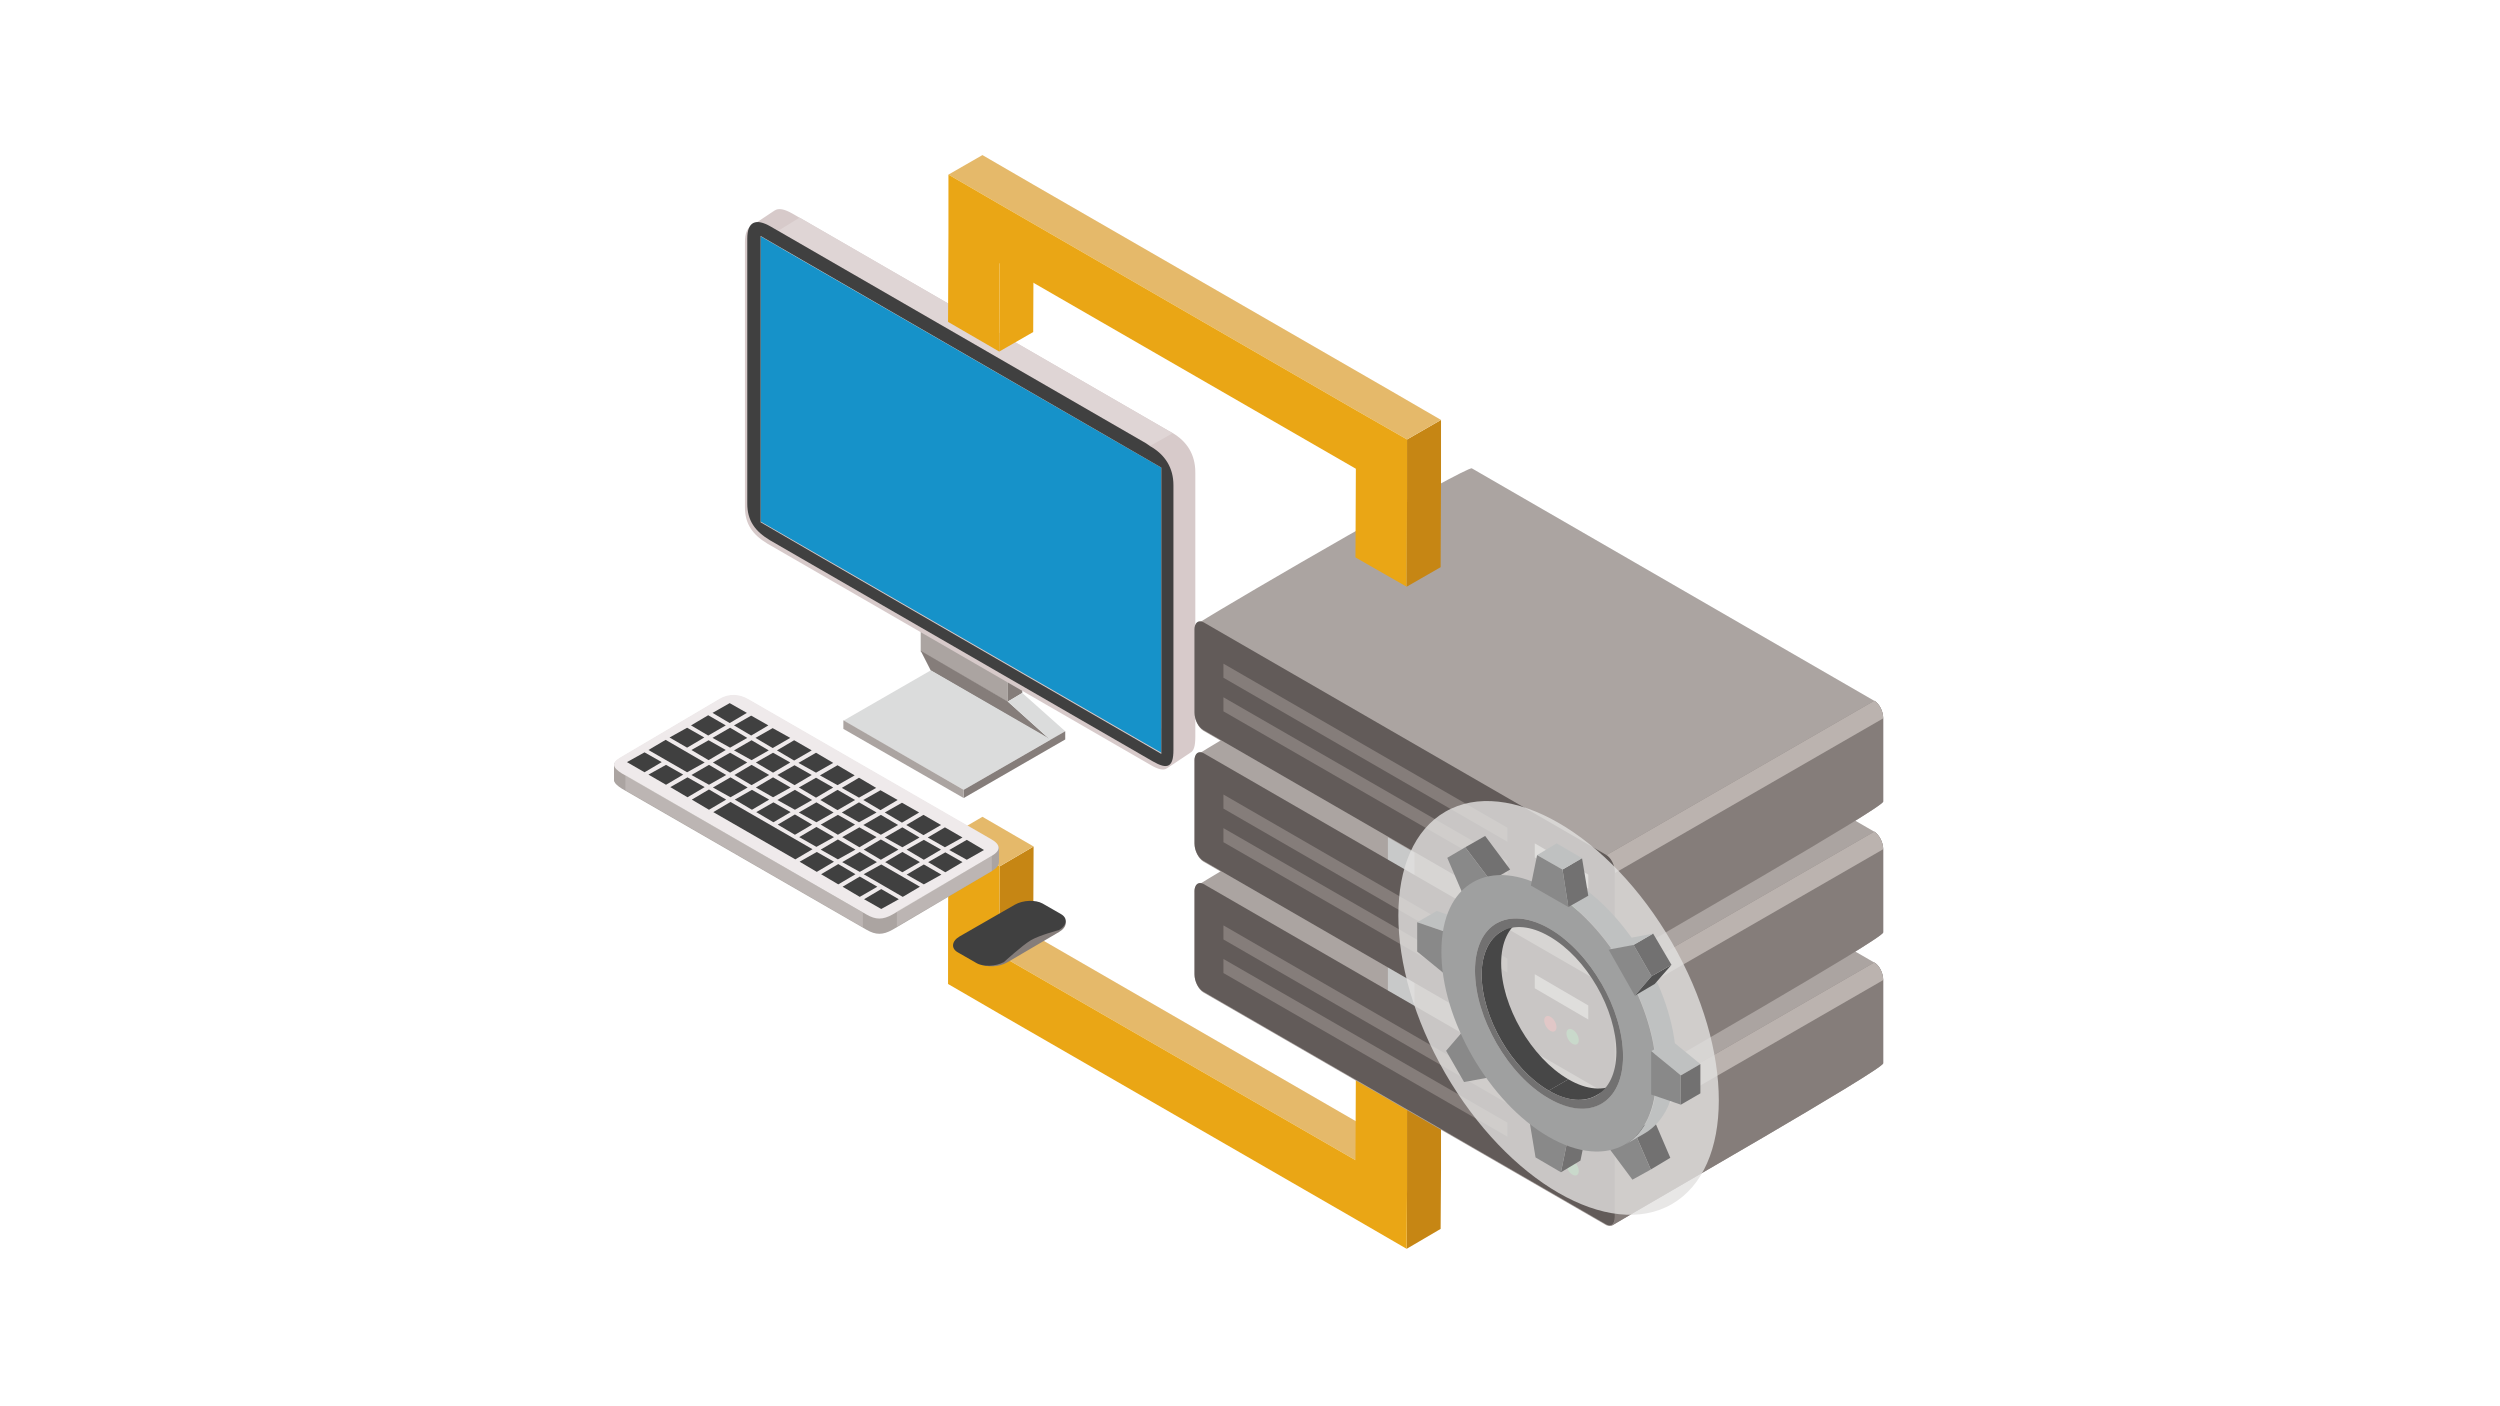 <?xml version="1.0" encoding="utf-8"?>
<!-- Generator: Adobe Illustrator 27.5.0, SVG Export Plug-In . SVG Version: 6.00 Build 0)  -->
<svg version="1.1" xmlns="http://www.w3.org/2000/svg" xmlns:xlink="http://www.w3.org/1999/xlink" x="0px" y="0px"
	 viewBox="0 0 640 360" style="enable-background:new 0 0 640 360;" xml:space="preserve">
<style type="text/css">
	.st0{fill:#FFFFFF;}
	.st1{fill:#C68614;}
	.st2{fill:#E5B96A;}
	.st3{fill:#EAA615;}
	.st4{fill:#857D7A;}
	.st5{fill:#404040;}
	.st6{fill:#ABA4A1;}
	.st7{fill:#D7CACA;}
	.st8{fill:#1692C9;}
	.st9{fill:#DBDCDC;}
	.st10{fill:#DFD5D5;}
	.st11{fill:#EFEAEB;}
	.st12{opacity:0.4;fill:#D4D0CE;}
	.st13{fill:#BBB3AF;}
	.st14{fill:#C8C9C9;}
	.st15{fill:#EEEEEE;}
	.st16{fill:#625B59;}
	.st17{fill:#D4D0CE;}
	.st18{fill:#DC5E62;}
	.st19{fill:#63BA78;}
	.st20{opacity:0.8;fill:#E2E1E0;}
	.st21{fill:#BFC1C1;}
	.st22{fill:#898989;}
	.st23{fill:#727171;}
	.st24{enable-background:new    ;}
	.st25{fill:#9FA0A0;}
	.st26{fill:#474747;}
	.st27{fill:#515151;}
</style>
<g id="レイヤー_1">
	<rect class="st0" width="640" height="360"/>
</g>
<g id="レイヤー_2">
	<g>
		<g>
			<g>
				<polygon class="st1" points="255.9,221.8 264.6,216.7 264.5,239.3 255.8,244.4 				"/>
			</g>
			<g>
				<polygon class="st2" points="242.8,214.2 251.5,209.1 264.6,216.7 255.9,221.8 				"/>
			</g>
			<g>
				<polygon class="st2" points="255.8,244.4 264.5,239.3 355.7,292 347,297 				"/>
			</g>
			<polygon class="st1" points="360.2,282 360.2,304.6 360.1,319.7 368.8,314.6 368.9,299.6 368.9,276.9 			"/>
			<g>
				<polygon class="st2" points="347.1,274.4 355.8,269.4 368.9,276.9 360.2,282 				"/>
			</g>
			<g>
				<polygon class="st3" points="360.2,282 360.2,304.6 360.1,319.7 347,312.1 255.8,259.5 242.7,251.9 242.7,236.8 242.8,214.2 
					255.9,221.8 255.8,244.4 347,297 347.1,274.4 				"/>
			</g>
		</g>
		<g>
			<g>
				<path class="st4" d="M250.7,246.7l-4.7-2.7c-1.8-1-1.6-2.9,0.5-4.1l13.3-7.8c2.1-1.2,5.3-1.3,7.1-0.3l4.7,2.7
					c1.8,1,1.6,2.9-0.5,4.1l-13.3,7.8C255.7,247.6,252.5,247.7,250.7,246.7z"/>
				<path class="st5" d="M249.9,246.5l-4.7-2.7c-1.8-1-1.6-2.9,0.5-4.1l14.1-8.1c2.1-1.2,5.3-1.3,7.1-0.3l4.7,2.7
					c1.8,1,1.6,2.9-0.5,4.1c0,0-5,1.3-7.2,2.6s-6.9,5.6-6.9,5.6C254.9,247.4,251.7,247.6,249.9,246.5z"/>
			</g>
			<g>
				<polygon class="st6" points="258,179.7 235.7,166.8 235.7,156 258,168.9 				"/>
				<polygon class="st4" points="261.7,177.4 258,179.6 258,168.8 261.7,166.7 				"/>
				<path class="st7" d="M300.1,110.8l-1.1-0.6l-96.1-55.5c-2.1-1.2-3.6-1.5-4.6-0.8c-0.1,0-0.2,0.1-0.3,0.2c-0.1,0-0.2,0.1-0.3,0.2
					c-0.1,0-0.2,0.1-0.3,0.2c-0.1,0-0.2,0.1-0.3,0.2c-0.1,0-0.2,0.1-0.3,0.2c-0.1,0-0.2,0.1-0.3,0.2c-0.1,0-0.2,0.1-0.3,0.2
					c-0.1,0-0.2,0.1-0.3,0.2c-0.1,0-0.2,0.1-0.3,0.2c-0.1,0-0.2,0.1-0.3,0.2c-0.1,0-0.2,0.1-0.3,0.2c-0.1,0-0.2,0.1-0.3,0.2
					c-0.1,0-0.2,0.1-0.3,0.2c-0.1,0-0.2,0.1-0.3,0.2c-0.1,0-0.2,0.1-0.3,0.2c-0.1,0-0.2,0.1-0.3,0.2c-0.1,0-0.2,0.1-0.3,0.2
					c-0.1,0-0.2,0.1-0.3,0.2c-0.1,0-0.2,0.1-0.3,0.2c-0.1,0-0.2,0.1-0.3,0.2c-1,0.5-1.6,1.8-1.6,4.1v67.8c0,4.4,2,7.1,5.8,9.4
					l98,56.6c2,1.2,3.4,1.5,4.2,0.9c0.1,0,0.2-0.1,0.3-0.2c0.1,0,0.2-0.1,0.3-0.2c0.1,0,0.2-0.1,0.3-0.2c0.1,0,0.2-0.1,0.3-0.2
					c0.1,0,0.2-0.1,0.3-0.2c0.1,0,0.2-0.1,0.3-0.2c0.1,0,0.2-0.1,0.3-0.2c0.1,0,0.2-0.1,0.3-0.2c0.1,0,0.2-0.1,0.3-0.2
					c0.1,0,0.2-0.1,0.3-0.2c0.1,0,0.2-0.1,0.3-0.2c0.1,0,0.2-0.1,0.3-0.2c0.1,0,0.2-0.1,0.3-0.2c0.1,0,0.2-0.1,0.3-0.2
					c0.1,0,0.2-0.1,0.3-0.2c0.1,0,0.2-0.1,0.3-0.2c0.1,0,0.2-0.1,0.3-0.2c0.1,0,0.2-0.1,0.3-0.2c0.1,0,0.2-0.1,0.3-0.2
					c0.1,0,0.2-0.1,0.3-0.2c0.9-0.4,1.3-1.7,1.3-4v-67.8C306,116.4,303.9,113,300.1,110.8z M200.3,63.7l97,56c0,0,0,48.8,0,66.8
					c-21.4-12.4-97-56-97-56C200.3,130.5,200.3,81.7,200.3,63.7z"/>
				<polygon class="st8" points="297.3,192.7 194.7,133.5 194.7,60.5 297.3,119.7 				"/>
				<polygon class="st4" points="269,189.5 238.3,171.7 235.7,166.6 258,179.6 				"/>
				<polygon class="st9" points="272.7,187.2 269,189.5 258,179.6 261.7,177.4 				"/>
				<polygon class="st9" points="246.7,202.2 215.9,184.5 238.3,171.6 269,189.3 				"/>
				<polygon class="st4" points="272.7,189.3 246.7,204.3 246.7,202.2 272.7,187.2 				"/>
				<polygon class="st6" points="246.7,204.3 215.9,186.6 215.9,184.4 246.7,202.2 				"/>
				<polygon class="st10" points="294.5,114.1 300.2,110.9 204.7,55.7 199.2,59.1 				"/>
				<path class="st5" d="M297.3,119.7c0,0,0,73.3,0,73.3c0,0-102.6-59.2-102.6-59.3c0,0,0-73.3,0-73.3L297.3,119.7z M293.4,113.5
					L197.3,58c-3.8-2.2-6-1.3-6,3.1v67.8c0,4.4,2,7.1,5.8,9.4l98,56.6c3.8,2.2,5.3,1.5,5.3-2.9v-67.8c0-4.4-2.1-7.8-6-10
					L293.4,113.5z"/>
				<g>
					<g>
						<path class="st6" d="M253,214.6l-61.4-35.4c-2.4-1.4-5-1.5-7.4-0.1l-25.4,15c-2.4,1.4-2,2.6,0.4,4.1l62.6,36.1
							c2.4,1.4,4.2,1.4,6.7,0l25.4-15c2.4-1.4,2.3-2.9-0.2-4.3L253,214.6z"/>
						<path class="st6" d="M253,214.8l-61.4-35.4c-2.4-1.4-5-1.5-7.4-0.1l-25.4,15c-2.4,1.4-2,2.6,0.4,4.1l62.6,36.1
							c2.4,1.4,4.2,1.4,6.7,0l25.4-15c2.4-1.4,2.3-2.9-0.2-4.3L253,214.8z"/>
						<path class="st6" d="M253,215l-61.4-35.4c-2.4-1.4-5-1.5-7.4-0.1l-25.4,15c-2.4,1.4-2,2.6,0.4,4.1l62.6,36.1
							c2.4,1.4,4.2,1.4,6.7,0l25.4-15c2.4-1.4,2.3-2.9-0.2-4.3L253,215z"/>
						<path class="st6" d="M253,215.1l-61.4-35.4c-2.4-1.4-5-1.5-7.4-0.1l-25.4,15c-2.4,1.4-2,2.6,0.4,4.1l62.6,36.1
							c2.4,1.4,4.2,1.4,6.7,0l25.4-15c2.4-1.4,2.3-2.9-0.2-4.3L253,215.1z"/>
						<path class="st6" d="M253,215.3l-61.4-35.4c-2.4-1.4-5-1.5-7.4-0.1l-25.4,15c-2.4,1.4-2,2.6,0.4,4.1l62.6,36.1
							c2.4,1.4,4.2,1.4,6.7,0l25.4-15c2.4-1.4,2.3-2.9-0.2-4.3L253,215.3z"/>
						<path class="st6" d="M253,215.5l-61.4-35.4c-2.4-1.4-5-1.5-7.4-0.1l-25.4,15c-2.4,1.4-2,2.6,0.4,4.1l62.6,36.1
							c2.4,1.4,4.2,1.4,6.7,0l25.4-15c2.4-1.4,2.3-2.9-0.2-4.3L253,215.5z"/>
						<path class="st6" d="M253,215.7l-61.4-35.4c-2.4-1.4-5-1.5-7.4-0.1l-25.4,15c-2.4,1.4-2,2.6,0.4,4.1l62.6,36.1
							c2.4,1.4,4.2,1.4,6.7,0l25.4-15c2.4-1.4,2.3-2.9-0.2-4.3L253,215.7z"/>
						<path class="st6" d="M253,215.8l-61.4-35.4c-2.4-1.4-5-1.5-7.4-0.1l-25.4,15c-2.4,1.4-2,2.6,0.4,4.1l62.6,36.1
							c2.4,1.4,4.2,1.4,6.7,0l25.4-15c2.4-1.4,2.3-2.9-0.2-4.3L253,215.8z"/>
						<path class="st6" d="M253,216l-61.4-35.4c-2.4-1.4-5-1.5-7.4-0.1l-25.4,15c-2.4,1.4-2,2.6,0.4,4.1l62.6,36.1
							c2.4,1.4,4.2,1.4,6.7,0l25.4-15c2.4-1.4,2.3-2.9-0.2-4.3L253,216z"/>
						<path class="st6" d="M253,216.2l-61.4-35.4c-2.4-1.4-5-1.5-7.4-0.1l-25.4,15c-2.4,1.4-2,2.6,0.4,4.1l62.6,36.1
							c2.4,1.4,4.2,1.4,6.7,0l25.4-15c2.4-1.4,2.3-2.9-0.2-4.3L253,216.2z"/>
						<path class="st6" d="M253,216.4l-61.4-35.4c-2.4-1.4-5-1.5-7.4-0.1l-25.4,15c-2.4,1.4-2,2.6,0.4,4.1l62.6,36.1
							c2.4,1.4,4.2,1.4,6.7,0l25.4-15c2.4-1.4,2.3-2.9-0.2-4.3L253,216.4z"/>
						<path class="st6" d="M253,216.5l-61.4-35.4c-2.4-1.4-5-1.5-7.4-0.1l-25.4,15c-2.4,1.4-2,2.6,0.4,4.1l62.6,36.1
							c2.4,1.4,4.2,1.4,6.7,0l25.4-15c2.4-1.4,2.3-2.9-0.2-4.3L253,216.5z"/>
						<path class="st6" d="M253,216.7l-61.4-35.4c-2.4-1.4-5-1.5-7.4-0.1l-25.4,15c-2.4,1.4-2,2.6,0.4,4.1l62.6,36.1
							c2.4,1.4,4.2,1.4,6.7,0l25.4-15c2.4-1.4,2.3-2.9-0.2-4.3L253,216.7z"/>
						<path class="st6" d="M253,216.9l-61.4-35.4c-2.4-1.4-5-1.5-7.4-0.1l-25.4,15c-2.4,1.4-2,2.6,0.4,4.1l62.6,36.1
							c2.4,1.4,4.2,1.4,6.7,0l25.4-15c2.4-1.4,2.3-2.9-0.2-4.3L253,216.9z"/>
						<path class="st6" d="M253,217.1l-61.4-35.4c-2.4-1.4-5-1.5-7.4-0.1l-25.4,15c-2.4,1.4-2,2.6,0.4,4.1l62.6,36.1
							c2.4,1.4,4.2,1.4,6.7,0l25.4-15c2.4-1.4,2.3-2.9-0.2-4.3L253,217.1z"/>
						<path class="st6" d="M253,217.2l-61.4-35.4c-2.4-1.4-5-1.5-7.4-0.1l-25.4,15c-2.4,1.4-2,2.6,0.4,4.1l62.6,36.1
							c2.4,1.4,4.2,1.4,6.7,0l25.4-15c2.4-1.4,2.3-2.9-0.2-4.3L253,217.2z"/>
						<path class="st6" d="M253,217.4L191.6,182c-2.4-1.4-5-1.5-7.4-0.1l-25.4,15c-2.4,1.4-2,2.6,0.4,4.1l62.6,36.1
							c2.4,1.4,4.2,1.4,6.7,0l25.4-15c2.4-1.4,2.3-2.9-0.2-4.3L253,217.4z"/>
						<path class="st6" d="M253,217.6l-61.4-35.4c-2.4-1.4-5-1.5-7.4-0.1l-25.4,15c-2.4,1.4-2,2.6,0.4,4.1l62.6,36.1
							c2.4,1.4,4.2,1.4,6.7,0l25.4-15c2.4-1.4,2.3-2.9-0.2-4.3L253,217.6z"/>
						<path class="st6" d="M253,217.7l-61.4-35.4c-2.4-1.4-5-1.5-7.4-0.1l-25.4,15c-2.4,1.4-2,2.6,0.4,4.1l62.6,36.1
							c2.4,1.4,4.2,1.4,6.7,0l25.4-15c2.4-1.4,2.3-2.9-0.2-4.3L253,217.7z"/>
						<path class="st6" d="M253,217.9l-61.4-35.4c-2.4-1.4-5-1.5-7.4-0.1l-25.4,15c-2.4,1.4-2,2.6,0.4,4.1l62.6,36.1
							c2.4,1.4,4.2,1.4,6.7,0l25.4-15c2.4-1.4,2.3-2.9-0.2-4.3L253,217.9z"/>
						<path class="st6" d="M253,218.1l-61.4-35.4c-2.4-1.4-5-1.5-7.4-0.1l-25.4,15c-2.4,1.4-2,2.6,0.4,4.1l62.6,36.1
							c2.4,1.4,4.2,1.4,6.7,0l25.4-15c2.4-1.4,2.3-2.9-0.2-4.3L253,218.1z"/>
						<path class="st6" d="M253,218.3l-61.4-35.4c-2.4-1.4-5-1.5-7.4-0.1l-25.4,15c-2.4,1.4-2,2.6,0.4,4.1l62.6,36.1
							c2.4,1.4,4.2,1.4,6.7,0l25.4-15c2.4-1.4,2.3-2.9-0.2-4.3L253,218.3z"/>
					</g>
					<path class="st11" d="M253,214.4L191.6,179c-2.4-1.4-5-1.5-7.4-0.1l-25.4,15c-2.4,1.4-2,2.6,0.4,4.1l62.6,36.1
						c2.4,1.4,4.2,1.4,6.7,0l25.4-15c2.4-1.4,2.3-2.9-0.2-4.3L253,214.4z"/>
					<polygon class="st12" points="160.1,198.4 160.1,202.3 220.9,237.4 220.9,233.6 					"/>
					<polygon class="st12" points="229.6,233.3 229.6,237.2 253.9,223 253.9,219.1 					"/>
				</g>
				<g>
					<g>
						<polygon class="st5" points="186.8,185.1 182.4,182.5 186.8,180 191.2,182.5 						"/>
						<polygon class="st5" points="192.3,188.3 187.9,185.7 192.3,183.2 196.7,185.7 						"/>
						<polygon class="st5" points="197.8,191.5 193.4,188.9 197.8,186.4 202.3,188.9 						"/>
						<polygon class="st5" points="203.3,194.7 198.9,192.1 203.3,189.5 207.8,192.1 						"/>
						<polygon class="st5" points="208.9,197.8 204.4,195.3 208.9,192.7 213.3,195.3 						"/>
						<polygon class="st5" points="214.4,201 209.9,198.5 214.4,195.9 218.8,198.5 						"/>
						<polygon class="st5" points="219.9,204.2 215.5,201.7 219.9,199.1 224.3,201.7 						"/>
						<polygon class="st5" points="225.4,207.4 221,204.8 225.4,202.3 229.8,204.8 						"/>
						<polygon class="st5" points="230.9,210.6 226.5,208 230.9,205.5 235.3,208 						"/>
						<polygon class="st5" points="236.4,213.8 232,211.2 236.4,208.6 240.9,211.2 						"/>
						<polygon class="st5" points="241.9,216.9 237.5,214.4 241.9,211.8 246.4,214.4 						"/>
						<polygon class="st5" points="247.5,220.1 243,217.6 247.5,215 251.9,217.6 						"/>
					</g>
					<g>
						<polygon class="st5" points="181.3,188.3 176.9,185.7 181.3,183.1 185.8,185.7 						"/>
						<polygon class="st5" points="186.9,191.4 182.4,188.9 186.9,186.3 191.3,188.9 						"/>
						<polygon class="st5" points="192.4,194.6 187.9,192.1 192.4,189.5 196.8,192.1 						"/>
						<polygon class="st5" points="197.9,197.8 193.5,195.2 197.9,192.7 202.3,195.2 						"/>
						<polygon class="st5" points="203.4,201 199,198.4 203.4,195.9 207.8,198.4 						"/>
						<polygon class="st5" points="208.9,204.2 204.5,201.6 208.9,199.1 213.3,201.6 						"/>
						<polygon class="st5" points="214.4,207.4 210,204.8 214.4,202.2 218.9,204.8 						"/>
						<polygon class="st5" points="219.9,210.5 215.5,208 219.9,205.4 224.4,208 						"/>
						<polygon class="st5" points="225.5,213.7 221,211.2 225.5,208.6 229.9,211.2 						"/>
						<polygon class="st5" points="231,216.9 226.5,214.4 231,211.8 235.4,214.4 						"/>
						<polygon class="st5" points="236.5,220.1 232.1,217.5 236.5,215 240.9,217.5 						"/>
						<polygon class="st5" points="242,223.3 237.6,220.7 242,218.2 246.4,220.7 						"/>
					</g>
					<g>
						<polygon class="st5" points="175.9,191.4 171.4,188.8 175.9,186.3 180.3,188.8 						"/>
						<polygon class="st5" points="181.4,194.6 177,192 181.4,189.5 185.8,192 						"/>
						<polygon class="st5" points="186.9,197.8 182.5,195.2 186.9,192.7 191.3,195.2 						"/>
						<polygon class="st5" points="192.4,201 188,198.4 192.4,195.8 196.9,198.4 						"/>
						<polygon class="st5" points="197.9,204.1 193.5,201.6 197.9,199 202.4,201.6 						"/>
						<polygon class="st5" points="203.5,207.3 199,204.8 203.5,202.2 207.9,204.8 						"/>
						<polygon class="st5" points="209,210.5 204.5,208 209,205.4 213.4,208 						"/>
						<polygon class="st5" points="214.5,213.7 210.1,211.1 214.5,208.6 218.9,211.1 						"/>
						<polygon class="st5" points="220,216.9 215.6,214.3 220,211.8 224.4,214.3 						"/>
						<polygon class="st5" points="225.5,220.1 221.1,217.5 225.5,214.9 230,217.5 						"/>
						<polygon class="st5" points="231,223.3 226.6,220.7 231,218.1 235.5,220.7 						"/>
						<polygon class="st5" points="236.5,226.4 232.1,223.9 236.5,221.3 241,223.9 						"/>
					</g>
					<polygon class="st5" points="175.9,197.7 166,192 170.4,189.4 180.4,195.2 					"/>
					<polygon class="st5" points="181.5,200.9 177,198.4 181.5,195.8 185.9,198.4 					"/>
					<polygon class="st5" points="187,204.1 182.5,201.6 187,199 191.4,201.6 					"/>
					<polygon class="st5" points="192.5,207.3 188.1,204.7 192.5,202.2 196.9,204.7 					"/>
					<polygon class="st5" points="198,210.5 193.6,207.9 198,205.4 202.4,207.9 					"/>
					<polygon class="st5" points="203.5,213.7 199.1,211.1 203.5,208.5 207.9,211.1 					"/>
					<polygon class="st5" points="209,216.8 204.6,214.3 209,211.7 213.5,214.3 					"/>
					<polygon class="st5" points="214.5,220 210.1,217.5 214.5,214.9 219,217.5 					"/>
					<polygon class="st5" points="220.1,223.2 215.6,220.7 220.1,218.1 224.5,220.7 					"/>
					<polygon class="st5" points="231.1,229.6 221.1,223.8 225.6,221.3 235.5,227 					"/>
					<polygon class="st5" points="165,197.7 160.5,195.1 165,192.6 169.4,195.1 					"/>
					<polygon class="st5" points="170.5,200.9 166,198.3 170.5,195.8 174.9,198.3 					"/>
					<polygon class="st5" points="176,204.1 171.6,201.5 176,199 180.4,201.5 					"/>
					<polygon class="st5" points="181.5,207.3 177.1,204.7 181.5,202.1 185.9,204.7 					"/>
					<polygon class="st5" points="203.6,220 182.6,207.9 187,205.3 208,217.4 					"/>
					<polygon class="st5" points="209.1,223.2 204.7,220.6 209.1,218.1 213.5,220.6 					"/>
					<polygon class="st5" points="214.6,226.4 210.2,223.8 214.6,221.2 219,223.8 					"/>
					<polygon class="st5" points="220.1,229.6 215.7,227 220.1,224.4 224.6,227 					"/>
					<polygon class="st5" points="225.6,232.7 221.2,230.2 225.6,227.6 230.1,230.2 					"/>
				</g>
			</g>
		</g>
		<g>
			<path class="st6" d="M479.8,246.4l-103-59.5c-1.2-0.7-59.7,33.1-70.3,39.8c-0.9,0.6-0.7,1.5-0.7,1.6v21.3c0,1.7,1,3.7,2.3,4.5
				l103,59.5c0.1,0.1,1.1,0.5,1.8,0c10-6,69.2-39.8,69.2-41.4v-21.3C482.1,249.1,481.1,247.1,479.8,246.4z"/>
			<path class="st4" d="M479.8,246.4L411.1,286c1.3,0.7,2.3,2.7,2.3,4.5v21.3c0,1.2-0.6,2-1.4,2c0.3,0,0.6,0,0.9-0.2
				c10-6,69.2-39.8,69.2-41.4v-21.3C482.1,249.1,481.1,247.1,479.8,246.4z"/>
			<path class="st13" d="M479.8,246.4L411.1,286c1.3,0.7,2.3,2.7,2.3,4.5l68.7-39.6C482.1,249.1,481.1,247.1,479.8,246.4z"/>
			<g>
				<path class="st6" d="M479.8,212.9l-103-59.5c-1.2-0.7-59.7,33.1-70.3,39.8c-0.9,0.6-0.7,1.5-0.7,1.6v21.3c0,1.7,1,3.7,2.3,4.5
					l103,59.5c0.1,0.1,1.1,0.5,1.8,0c10-6,69.2-39.8,69.2-41.4v-21.3C482.1,215.7,481.1,213.7,479.8,212.9z"/>
				<g>
					<path class="st4" d="M479.8,212.9l-68.7,39.6c1.3,0.7,2.3,2.7,2.3,4.5v21.3c0,1.2-0.6,2-1.4,2c0.3,0,0.6,0,0.9-0.2
						c10-6,69.2-39.8,69.2-41.4v-21.3C482.1,215.7,481.1,213.7,479.8,212.9z"/>
					<path class="st13" d="M479.8,212.9l-68.7,39.6c1.3,0.7,2.3,2.7,2.3,4.5l68.7-39.6C482.1,215.7,481.1,213.7,479.8,212.9z"/>
				</g>
			</g>
			<g>
				<polygon class="st14" points="362.1,284.5 355.3,280.5 355.3,194.3 362.1,194.6 				"/>
				<ellipse class="st15" cx="358.7" cy="194.3" rx="3.4" ry="2"/>
			</g>
			<g>
				<g>
					<path class="st6" d="M479.8,179.4l-103-59.5c-1.2-0.7-59.7,33.1-70.3,39.8c-0.9,0.6-0.7,1.5-0.7,1.6v21.3c0,1.7,1,3.7,2.3,4.5
						l103,59.5c0.1,0.1,1.1,0.5,1.8,0c10-6,69.2-39.8,69.2-41.4v-21.3C482.1,182.1,481.1,180.1,479.8,179.4z"/>
					<path class="st4" d="M479.8,179.4L411.1,219c1.3,0.7,2.3,2.7,2.3,4.5v21.3c0,1.2-0.6,2-1.4,2c0.3,0,0.6,0,0.9-0.2
						c10-6,69.2-39.8,69.2-41.4v-21.3C482.1,182.1,481.1,180.1,479.8,179.4z"/>
					<path class="st13" d="M479.8,179.4L411.1,219c1.3,0.7,2.3,2.7,2.3,4.5l68.7-39.6C482.1,182.1,481.1,180.1,479.8,179.4z"/>
				</g>
				<g>
					<path class="st16" d="M411.1,246.4l-103-59.5c-1.3-0.7-2.3-2.7-2.3-4.5v-21.3c0-1.7,1-2.5,2.3-1.8l103,59.5
						c1.3,0.7,2.3,2.7,2.3,4.5v21.3C413.4,246.4,412.4,247.2,411.1,246.4z"/>
					<g>
						<polygon class="st4" points="385.9,215.5 313.2,173.5 313.2,169.9 385.9,211.9 						"/>
						<polygon class="st17" points="406.6,227.5 392.9,219.5 392.9,215.9 406.6,223.9 						"/>
						<polygon class="st4" points="385.9,224 313.2,182.1 313.2,178.5 385.9,220.4 						"/>
						<g>
							
								<ellipse transform="matrix(0.866 -0.5 0.5 0.866 -61.119 229.073)" class="st18" cx="396.9" cy="228.6" rx="1.3" ry="2.2"/>
							
								<ellipse transform="matrix(0.866 -0.5 0.5 0.866 -62.008 232.392)" class="st19" cx="402.6" cy="231.9" rx="1.3" ry="2.2"/>
						</g>
					</g>
				</g>
			</g>
			<g>
				<path class="st16" d="M411.1,279.9l-103-59.5c-1.3-0.7-2.3-2.7-2.3-4.5v-21.3c0-1.7,1-2.5,2.3-1.8l103,59.5
					c1.3,0.7,2.3,2.7,2.3,4.5v21.3C413.4,279.9,412.4,280.7,411.1,279.9z"/>
				<polygon class="st4" points="385.9,249 313.2,207 313.2,203.4 385.9,245.4 				"/>
				<polygon class="st17" points="406.6,261 392.9,253 392.9,249.4 406.6,257.4 				"/>
				<polygon class="st4" points="385.9,257.5 313.2,215.6 313.2,212 385.9,253.9 				"/>
				<g>
					<ellipse transform="matrix(0.866 -0.5 0.5 0.866 -77.871 233.562)" class="st18" cx="396.9" cy="262.1" rx="1.3" ry="2.2"/>
					<ellipse transform="matrix(0.866 -0.5 0.5 0.866 -78.76 236.88)" class="st19" cx="402.6" cy="265.4" rx="1.3" ry="2.2"/>
				</g>
			</g>
			<g>
				<path class="st16" d="M411.1,313.4l-103-59.5c-1.3-0.7-2.3-2.7-2.3-4.5v-21.3c0-1.7,1-2.5,2.3-1.8l103,59.5
					c1.3,0.7,2.3,2.7,2.3,4.5v21.3C413.4,313.4,412.4,314.2,411.1,313.4z"/>
				<polygon class="st4" points="385.9,282.5 313.2,240.5 313.2,236.9 385.9,278.9 				"/>
				<polygon class="st17" points="406.6,294.5 392.9,286.5 392.9,282.9 406.6,290.9 				"/>
				<polygon class="st4" points="385.9,291 313.2,249.1 313.2,245.5 385.9,287.4 				"/>
				<g>
					<ellipse transform="matrix(0.866 -0.5 0.5 0.866 -94.623 238.051)" class="st18" cx="396.9" cy="295.6" rx="1.3" ry="2.2"/>
					<ellipse transform="matrix(0.866 -0.5 0.5 0.866 -95.513 241.369)" class="st19" cx="402.6" cy="298.9" rx="1.3" ry="2.2"/>
				</g>
			</g>
		</g>
		<g>
			<g>
				<polygon class="st3" points="255.9,67.4 264.6,62.3 264.5,85 255.8,90 				"/>
			</g>
			<polygon class="st1" points="360.2,112.5 360.2,127.6 360.1,150.2 368.8,145.2 368.9,122.6 368.9,107.5 			"/>
			<polygon class="st2" points="355.8,99.9 264.6,47.3 251.5,39.7 242.8,44.7 255.9,52.3 347.1,105 360.2,112.5 368.9,107.5 			"/>
			<g>
				<polygon class="st3" points="360.2,112.5 360.2,127.6 360.1,150.2 347,142.7 347.1,120 255.9,67.4 255.8,90 242.7,82.4 
					242.8,59.8 242.8,44.7 255.9,52.3 347.1,105 				"/>
			</g>
		</g>
	</g>
</g>
<g id="レイヤー_3">
	<g>
		<ellipse transform="matrix(0.866 -0.5 0.5 0.866 -75.537 234.099)" class="st20" cx="399" cy="258" rx="33.5" ry="58"/>
		<g>
			<g>
				<g>
					<g>
						<polygon class="st21" points="362.8,236.1 367.8,233.2 375.4,235.8 370.4,238.7 						"/>
					</g>
					<g>
						<polygon class="st22" points="370.4,238.7 370.4,249.8 362.8,243.6 362.8,236.1 						"/>
					</g>
				</g>
				<g>
					<g>
						<polygon class="st23" points="375.1,216.9 380.2,214 386.6,222.6 381.6,225.5 						"/>
					</g>
					<g>
						<polygon class="st22" points="375.1,216.9 381.6,225.5 374.7,229.4 370.5,219.6 						"/>
					</g>
				</g>
				<g class="st24">
					<g>
						<polygon class="st22" points="374.5,264 379.5,261.1 386.3,272.9 381.3,275.8 						"/>
					</g>
					<g>
						<polygon class="st22" points="374.5,264 381.3,275.8 374.8,277 370.2,269 						"/>
					</g>
				</g>
				<g>
					<g>
						<polygon class="st23" points="401.2,292.3 406.2,289.3 404.6,297.1 399.6,300.1 						"/>
					</g>
					<g>
						<polygon class="st22" points="401.2,292.3 399.6,300.1 393.1,296.3 391.5,286.7 						"/>
					</g>
				</g>
				<g>
					<g>
						<polygon class="st23" points="418.3,289.5 423.4,286.6 427.6,296.4 422.6,299.4 						"/>
					</g>
					<g>
						<polygon class="st22" points="418.3,289.5 422.6,299.4 417.9,302 411.5,293.4 						"/>
					</g>
				</g>
				<g>
					<g>
						<path class="st21" d="M421.1,290.1l-5,2.9c4.9-2.9,8-9,8-17.7c0-17.5-12.2-38.8-27.4-47.5l5-2.9c15.2,8.8,27.5,30.1,27.4,47.5
							C429.1,281.1,426,287.2,421.1,290.1z"/>
					</g>
					<g>
						<path class="st25" d="M396.6,227.8c15.2,8.8,27.5,30.1,27.4,47.5c0,17.5-12.4,24.5-27.6,15.7c-15.2-8.8-27.5-30.1-27.4-47.5
							C369,226.1,381.4,219,396.6,227.8z M396.5,281.2c10.5,6,19,1.2,19-10.8c0-12-8.4-26.7-18.9-32.7c-10.5-6-19-1.2-19,10.8
							C377.6,260.5,386,275.2,396.5,281.2"/>
					</g>
					<g>
						<g>
							<path class="st26" d="M413.7,277.5l-5,2.9c-3.1,1.8-7.5,1.6-12.2-1.2l5-2.9C406.3,279.1,410.6,279.3,413.7,277.5z"/>
						</g>
						<g>
							<path class="st26" d="M384.3,238.5l5-2.9c-3.1,1.8-5,5.6-5,11c0,10.9,7.7,24.2,17.2,29.7l-5,2.9
								c-9.5-5.5-17.2-18.8-17.2-29.7C379.3,244.1,381.3,240.3,384.3,238.5z"/>
						</g>
					</g>
					<g>
						<path class="st23" d="M396.6,237.7c10.5,6,18.9,20.7,18.9,32.7c0,12-8.5,16.9-19,10.8c-10.5-6-18.9-20.7-18.9-32.7
							C377.6,236.5,386.1,231.7,396.6,237.7z M396.5,279.2c9.5,5.5,17.2,1.1,17.3-9.8c0-10.9-7.6-24.2-17.2-29.7
							c-9.5-5.5-17.2-1.1-17.3,9.8C379.3,260.4,387,273.7,396.5,279.2"/>
					</g>
				</g>
			</g>
			<g>
				<g>
					<g>
						<polygon class="st23" points="400,222.6 405,219.7 406.6,229.3 401.5,232.2 						"/>
					</g>
					<g>
						<polygon class="st21" points="393.5,218.9 398.5,215.9 405,219.7 400,222.6 						"/>
					</g>
					<g>
						<polygon class="st22" points="400,222.6 401.5,232.2 391.9,226.7 393.5,218.9 						"/>
					</g>
				</g>
				<g>
					<g>
						<g>
							<polygon class="st27" points="422.8,249.9 427.9,247 423.6,251.9 418.5,254.9 							"/>
						</g>
						<g>
							<polygon class="st23" points="418.2,241.9 423.2,239 427.9,247 422.8,249.9 							"/>
						</g>
						<g>
							<polygon class="st21" points="411.8,243.1 416.8,240.2 423.2,239 418.2,241.9 							"/>
						</g>
					</g>
					<g>
						<polygon class="st22" points="418.2,241.9 422.8,249.9 418.5,254.9 411.8,243.1 						"/>
					</g>
				</g>
				<g>
					<g>
						<polygon class="st21" points="422.7,269.1 427.7,266.2 435.3,272.4 430.3,275.3 						"/>
					</g>
					<g>
						<polygon class="st23" points="430.3,275.3 435.3,272.4 435.3,279.9 430.3,282.8 						"/>
					</g>
					<g>
						<polygon class="st22" points="422.7,269.1 430.3,275.3 430.3,282.8 422.7,280.2 						"/>
					</g>
				</g>
			</g>
		</g>
	</g>
</g>
</svg>

